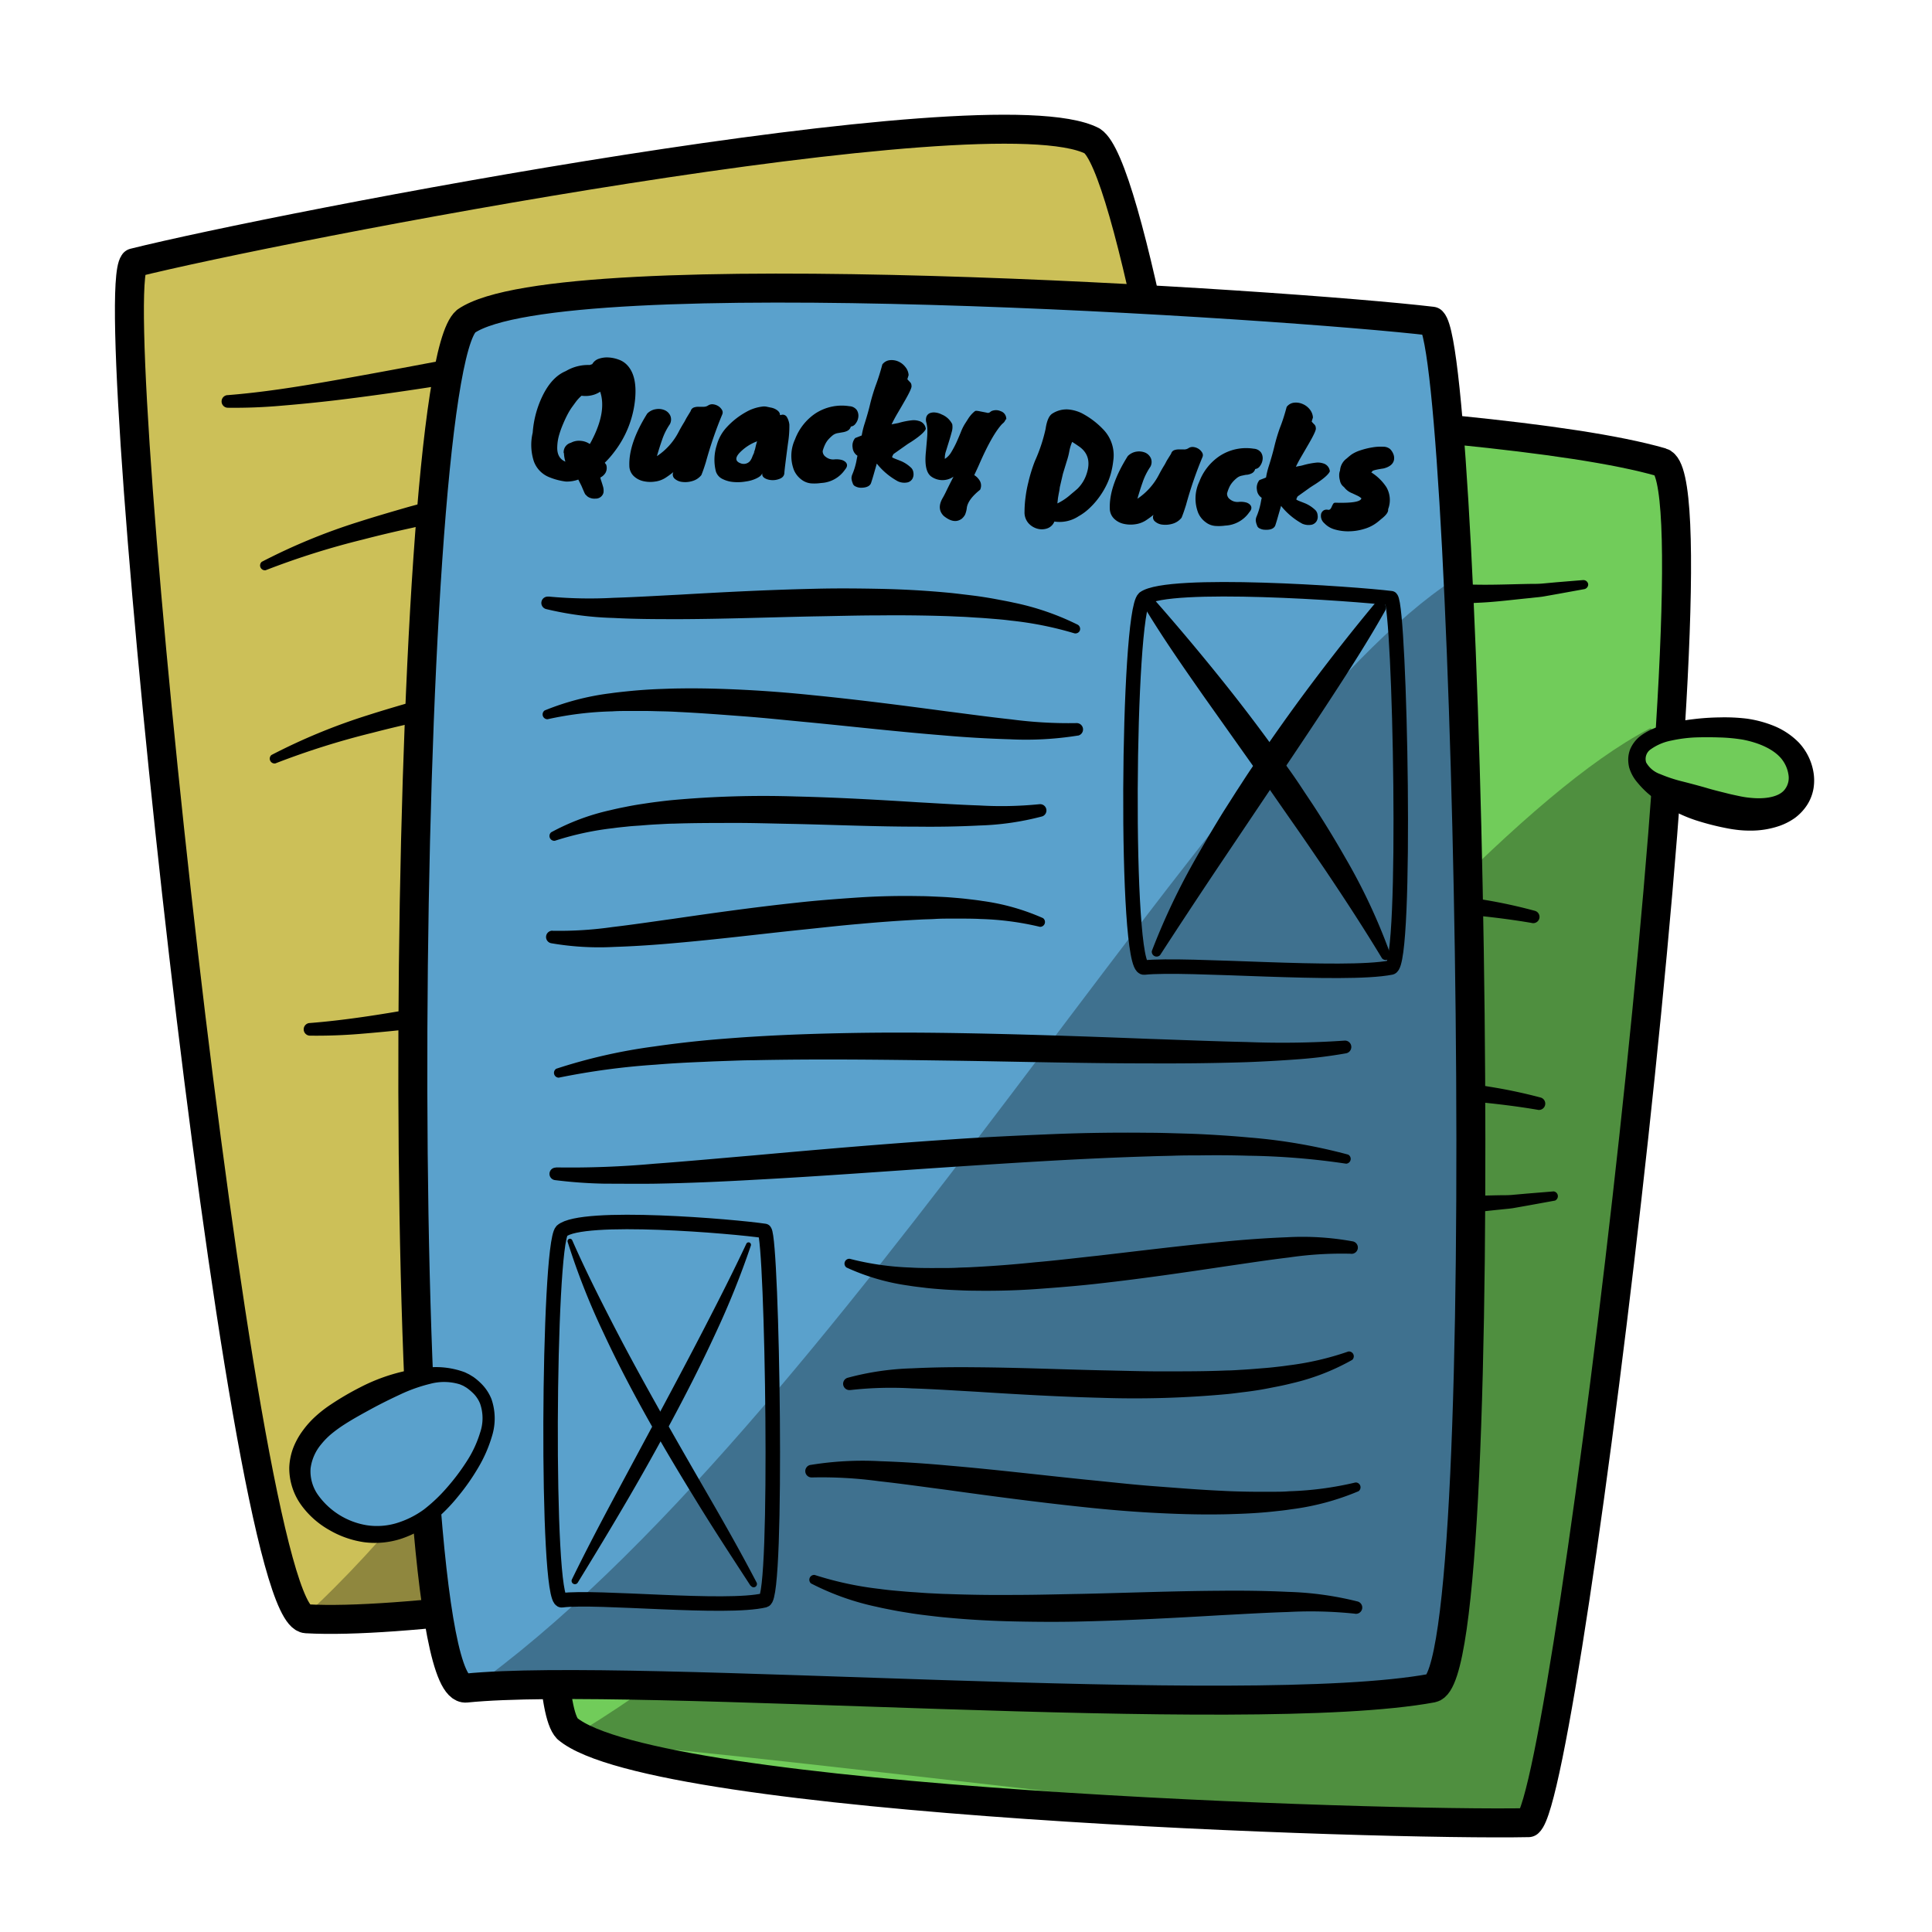 <svg xmlns="http://www.w3.org/2000/svg" viewBox="0 0 400 400"><defs><style>.cls-1{isolation:isolate;}.cls-2,.cls-7{fill:#71cc5a;}.cls-2,.cls-4,.cls-5,.cls-6{stroke:#000;stroke-linecap:round;stroke-linejoin:round;}.cls-2,.cls-4,.cls-5{stroke-width:6px;}.cls-3{opacity:0.3;mix-blend-mode:soft-light;}.cls-4{fill:#ccc058;}.cls-5,.cls-8{fill:#5aa1cc;}.cls-6{fill:none;stroke-width:3px;}</style></defs><title>white-paper</title><g class="cls-1"><g id="Layer_2" data-name="Layer 2"><path class="cls-2" d="M344,95.71C306.63,84.94,179,83.08,145,76.24c-15.64-3.15-39.86,268.89-27.54,281.65,18.09,15.34,169.35,20.08,199,19.47C324.65,370.63,357.2,99.51,344,95.71Z"/><path d="M144.88,238.63l5.62-.33c.94-.08,1.87-.06,2.8-.06h2.79c3.73,0,7.43.14,11.15.24,7.41.31,14.8.78,22.18,1.35,14.75,1.11,29.46,2.49,44.15,3.75s29.39,2.53,44.07,3.31l2.76.18,2.75.1,5.51.21c3.67.23,7.33.18,11,.24s7.32-.1,11-.16c.91,0,1.84,0,2.75-.1l2.72-.24,5.48-.45h.09a1,1,0,0,1,.25,1.9l-5.5,1-2.77.49c-.92.18-1.85.23-2.78.34-3.7.36-7.42.86-11.13,1-7.44.45-14.87.49-22.3.38-3.71-.08-7.42-.16-11.12-.32l-11.11-.54c-7.39-.52-14.79-1-22.15-1.66-14.75-1.27-29.45-2.8-44.13-4.39-7.34-.76-14.67-1.57-22-2.25-3.66-.33-7.33-.73-11-.92-1.83-.1-3.67-.28-5.48-.3l-5.47-.15h-.1a1.3,1.3,0,0,1-.05-2.6Z"/><path d="M151,112.07l5.62-.33c.94-.07,1.87-.06,2.8-.06h2.79c3.73,0,7.43.13,11.15.23,7.41.32,14.8.79,22.18,1.36,14.75,1.1,29.46,2.49,44.15,3.75s29.39,2.53,44.07,3.31l2.76.17,2.75.11,5.51.21c3.67.22,7.33.17,11,.23s7.33-.1,11-.16c.91,0,1.84,0,2.74-.09l2.73-.25,5.48-.45h.09a1,1,0,0,1,1,.87,1,1,0,0,1-.78,1l-5.51,1-2.76.49c-.92.17-1.85.22-2.78.34-3.7.35-7.42.86-11.13,1-7.44.44-14.87.48-22.3.38-3.71-.08-7.42-.17-11.13-.32l-11.1-.55c-7.39-.51-14.79-1-22.15-1.65-14.75-1.28-29.45-2.8-44.13-4.39-7.34-.77-14.67-1.57-22-2.26-3.66-.33-7.33-.73-11-.92-1.83-.09-3.67-.28-5.48-.3l-5.47-.14h-.1a1.31,1.31,0,0,1-1.27-1.34A1.32,1.32,0,0,1,151,112.07Z"/><path d="M318.42,229.78c-6.9-1.18-14-1.82-21.05-2.33s-14.17-1-21.27-1.44c-14.2-.89-28.42-1.83-42.64-3-7.12-.57-14.22-1.32-21.33-2.08s-14.19-1.73-21.26-2.85c-1.77-.27-3.54-.57-5.3-.88s-3.53-.61-5.29-.95c-3.52-.69-7-1.43-10.53-2.25a128.34,128.34,0,0,1-20.57-6.52,1,1,0,0,1-.5-1.27,1,1,0,0,1,1.15-.53h0a170.71,170.71,0,0,0,20.65,4.63q5.22.9,10.49,1.59c1.75.27,3.51.49,5.27.71s3.51.45,5.27.65c14.08,1.66,28.24,2.89,42.41,4.09s28.37,2.29,42.57,3.67c7.1.67,14.2,1.44,21.29,2.37q5.32.71,10.64,1.61A106.16,106.16,0,0,1,319,227.24a1.31,1.31,0,0,1-.57,2.55Z"/><path d="M317.09,191.08c-6.89-1.18-14-1.83-21-2.33s-14.17-1-21.27-1.45c-14.21-.89-28.43-1.82-42.65-3-7.11-.58-14.22-1.32-21.32-2.08s-14.2-1.73-21.27-2.86q-2.65-.41-5.3-.88c-1.77-.3-3.53-.6-5.29-.95-3.52-.68-7-1.42-10.53-2.25a127,127,0,0,1-20.57-6.52,1,1,0,0,1,.66-1.8h0a172.6,172.6,0,0,0,20.65,4.62c3.49.61,7,1.13,10.5,1.6,1.75.26,3.5.49,5.26.71s3.51.45,5.28.64c14.08,1.66,28.23,2.89,42.4,4.1s28.37,2.29,42.57,3.67c7.1.67,14.2,1.43,21.3,2.36q5.31.72,10.63,1.61a105.61,105.61,0,0,1,10.58,2.29,1.3,1.3,0,0,1-.56,2.54Z"/><path class="cls-3" d="M341.56,150.83c6.57-3.41-13.73,218.68-25.72,228.59-34.22.77-173-18.44-199.1-18.91C197.5,313.94,290.85,177.15,341.56,150.83Z"/><path class="cls-4" d="M63.42,335.15c38.83,2.2,163.74-24.34,198.41-25.22,15.95-.4-20.84-271-35.69-280.74-21-10.93-169.58,18-198.4,25.22C21.25,62.8,49.72,334.37,63.42,335.15Z"/><path d="M47.1,81.81c7.25-.57,14.53-1.73,21.77-3s14.5-2.63,21.76-4c14.51-2.74,29.05-5.43,43.66-7.86,7.3-1.23,14.63-2.31,22-3.36S171,61.7,178.36,61q2.77-.27,5.56-.48c1.85-.15,3.7-.29,5.56-.4,3.71-.22,7.43-.38,11.15-.45A133.83,133.83,0,0,1,223,60.93a1,1,0,0,1-.19,1.91h0a176.85,176.85,0,0,0-22,.6c-3.66.28-7.32.65-11,1.07-1.82.19-3.65.41-5.47.64s-3.65.44-5.47.7c-14.59,1.92-29.13,4.31-43.69,6.72s-29.11,5-43.74,7.22c-7.31,1.15-14.64,2.2-22,3.09q-5.53.65-11.1,1.11a110.19,110.19,0,0,1-11.22.43,1.31,1.31,0,0,1-.08-2.61Z"/><path d="M64.1,211.81c7.25-.57,14.53-1.73,21.77-3s14.5-2.63,21.76-4c14.51-2.74,29.05-5.43,43.66-7.86,7.3-1.23,14.63-2.31,22-3.36S188,191.7,195.36,191q2.77-.27,5.56-.48c1.85-.15,3.7-.29,5.56-.4,3.71-.22,7.43-.38,11.15-.45A133.83,133.83,0,0,1,240,190.93a1,1,0,0,1-.19,1.91h0a176.85,176.85,0,0,0-22,.6c-3.66.28-7.32.65-11,1.07-1.82.19-3.65.41-5.47.64s-3.65.44-5.47.7c-14.59,1.92-29.13,4.31-43.69,6.72s-29.11,5-43.74,7.22c-7.31,1.15-14.64,2.2-22,3.09q-5.53.65-11.1,1.11a110.19,110.19,0,0,1-11.22.43,1.31,1.31,0,0,1-.08-2.61Z"/><path d="M221.86,83.05a103.72,103.72,0,0,1-10.37,3.13Q206.27,87.5,201,88.64c-7,1.48-14,2.8-21.05,4-14.05,2.49-28.13,4.66-42.16,7s-28,4.65-41.95,7.43c-1.74.33-3.48.69-5.21,1.06s-3.47.73-5.19,1.13c-3.46.75-6.91,1.56-10.32,2.45A163.5,163.5,0,0,0,55,118.06h0a1,1,0,0,1-.81-1.74,124.16,124.16,0,0,1,19.95-8.24C77.5,107,80.94,106,84.4,105c1.72-.48,3.46-.93,5.19-1.37s3.48-.89,5.22-1.31c7-1.68,14-3.16,21-4.53s14-2.62,21.1-3.75c14.08-2.31,28.19-4.35,42.28-6.35,7.05-1,14.09-2,21.1-3.1s14-2.27,20.78-4h0a1.31,1.31,0,0,1,.78,2.49Z"/><path d="M223.86,123.05a103.72,103.72,0,0,1-10.37,3.13q-5.22,1.32-10.47,2.46c-7,1.48-14,2.8-21.05,4-14.05,2.49-28.13,4.66-42.16,7s-28,4.65-41.95,7.43c-1.74.33-3.48.69-5.21,1.06s-3.47.73-5.19,1.13c-3.46.75-6.91,1.56-10.32,2.45A163.5,163.5,0,0,0,57,158.06h0a1,1,0,0,1-.81-1.74,124.16,124.16,0,0,1,19.95-8.24C79.5,147,82.94,146,86.4,145c1.72-.48,3.46-.93,5.19-1.37s3.48-.89,5.22-1.31c7-1.68,14-3.16,21-4.53s14-2.62,21.1-3.75c14.08-2.31,28.19-4.35,42.28-6.35,7.05-1,14.09-2,21.1-3.1s14-2.27,20.78-4h0a1.31,1.31,0,0,1,.78,2.49Z"/><path class="cls-3" d="M237.12,81.86c5.68-4.74,33.65,216.51,24.07,228.77C227.93,318.75,88.25,329.86,62.68,335,131.53,272.15,193.26,118.48,237.12,81.86Z"/><path class="cls-5" d="M296.5,349.5c-38.24,7.08-165.5-3.5-200,0C80.63,351.11,83,78,96.5,66.5,116,53,267,63,296.5,66.5,304,74,310,347,296.5,349.5Z"/><path class="cls-6" d="M288,200.32c-9.78,1.92-42.31-.94-51.13,0-4.06.44-3.45-73.36,0-76.47,5-3.65,43.59-.94,51.13,0C289.86,125.88,291.4,199.65,288,200.32Z"/><path class="cls-6" d="M158.31,331.32c-8,1.92-34.75-.94-42,0-3.34.44-2.84-73.36,0-76.47,4.09-3.65,35.8-.94,42,0C159.89,256.88,161.15,330.65,158.31,331.32Z"/><path d="M278.68,218.08a97.8,97.8,0,0,1-10.3,1.26q-5.14.38-10.28.57c-6.85.22-13.68.29-20.51.25-13.65,0-27.28-.38-40.88-.57s-27.19-.37-40.75-.08c-1.69,0-3.39.07-5.08.13s-3.38.11-5.07.2c-3.38.13-6.76.31-10.13.59a149.61,149.61,0,0,0-20,2.69h0a1,1,0,0,1-.51-1.85,112.82,112.82,0,0,1,20.15-4.59q5.12-.74,10.24-1.24c1.71-.17,3.42-.31,5.13-.44s3.42-.26,5.13-.36c6.84-.43,13.69-.65,20.53-.77s13.68-.1,20.5,0c13.66.21,27.29.68,40.9,1.21,6.8.23,13.6.51,20.38.66a189.39,189.39,0,0,0,20.24-.29h0a1.31,1.31,0,0,1,1.4,1.2A1.33,1.33,0,0,1,278.68,218.08Z"/><path d="M115.12,241.7a192.3,192.3,0,0,0,20.31-.76c6.79-.5,13.59-1.13,20.4-1.71,13.62-1.23,27.27-2.41,41-3.32,6.84-.48,13.69-.79,20.56-1.08s13.74-.38,20.62-.3c1.72,0,3.45.05,5.17.1s3.44.09,5.16.17c3.45.17,6.89.39,10.33.71a113.82,113.82,0,0,1,20.45,3.54,1,1,0,0,1-.41,1.88h0a150.52,150.52,0,0,0-20.24-1.65q-5.09-.15-10.19-.07c-1.7,0-3.4,0-5.1.06s-3.4.07-5.1.14c-13.61.41-27.23,1.28-40.86,2.18s-27.28,1.94-41,2.67c-6.84.39-13.7.69-20.58.81-3.44.05-6.88,0-10.34,0a96,96,0,0,1-10.39-.74,1.3,1.3,0,0,1,.2-2.59Z"/><path d="M113.58,123.51a91.11,91.11,0,0,0,13.45.26c4.54-.14,9.1-.42,13.67-.65,9.14-.53,18.32-1,27.53-1.21,4.61-.13,9.23-.09,13.85,0s9.26.34,13.89.77c1.16.1,2.32.24,3.47.38s2.32.27,3.47.44,2.31.36,3.46.58,2.3.42,3.44.68a54.28,54.28,0,0,1,13.32,4.58,1,1,0,0,1,.4,1.3,1,1,0,0,1-1.13.47h0a71.83,71.83,0,0,0-13.19-2.63c-1.11-.15-2.23-.25-3.36-.34s-2.25-.19-3.38-.25-2.25-.16-3.38-.2-2.26-.11-3.4-.14q-6.79-.21-13.62-.14c-4.55,0-9.11.14-13.68.21-9.14.19-18.3.53-27.51.57-4.6,0-9.22,0-13.86-.25a67.13,67.13,0,0,1-14-1.85,1.31,1.31,0,0,1,.5-2.56Z"/><path d="M239.08,124.25q7.26,8.26,14.16,16.87t13.27,17.66c1.08,1.49,2.12,3,3.14,4.56s2.06,3.06,3.05,4.62c2,3.12,3.92,6.28,5.75,9.49a121.06,121.06,0,0,1,9.42,20.14,1,1,0,0,1-1.74.82c-3.79-6.27-7.76-12.35-11.82-18.39-2.05-3-4.08-6-6.18-9s-4.18-6-6.26-9L249.2,144.14c-4.19-6-8.4-12-12.23-18.36a1.31,1.31,0,0,1,2.11-1.54Z"/><path d="M286.77,126.45c-3.51,6.25-7.37,12.24-11.25,18.19s-7.85,11.84-11.79,17.72L251.88,180c-3.93,5.88-7.82,11.77-11.69,17.74a1,1,0,0,1-1.71-.86,138.89,138.89,0,0,1,9.25-19.43c1.76-3.12,3.59-6.2,5.46-9.24l2.88-4.52c1-1.51,1.93-3,2.94-4.48,4-5.93,8.1-11.75,12.38-17.45s8.67-11.3,13.23-16.77h0a1.31,1.31,0,0,1,2.15,1.48Z"/><path d="M155.41,328.34c-3.66-5.62-7.35-11.25-10.89-17s-7-11.5-10.29-17.37-6.43-11.86-9.28-18a146.49,146.49,0,0,1-7.42-18.84.5.5,0,0,1,.33-.64.51.51,0,0,1,.61.28c2.7,6.14,5.71,12.12,8.78,18.06s6.31,11.81,9.59,17.65,6.63,11.65,10,17.48,6.67,11.67,9.79,17.65a.68.68,0,0,1-1.18.68Z"/><path d="M118.41,327c2.87-5.89,5.92-11.68,9-17.44l9.26-17.25c3.08-5.75,6.14-11.51,9.13-17.3s5.94-11.59,8.72-17.5a.5.5,0,0,1,.67-.25.52.52,0,0,1,.27.62,175.76,175.76,0,0,1-7.35,18.26c-2.75,5.95-5.71,11.8-8.8,17.58s-6.28,11.49-9.58,17.13-6.69,11.24-10.11,16.81a.69.69,0,0,1-1.21-.66Z"/><path d="M223.18,152.29a68,68,0,0,1-14.12.77q-7-.21-13.88-.82c-9.22-.74-18.36-1.78-27.49-2.67-4.56-.42-9.12-.92-13.67-1.26s-9.11-.7-13.65-.91c-1.14-.07-2.27-.11-3.41-.13s-2.27-.07-3.4-.07-2.27,0-3.4,0-2.27,0-3.39.08a69.24,69.24,0,0,0-13.4,1.63h0a1,1,0,0,1-.6-1.82,53.47,53.47,0,0,1,13.68-3.56c1.17-.17,2.33-.29,3.5-.41s2.33-.22,3.5-.3,2.34-.14,3.5-.18,2.34-.09,3.51-.1c4.66-.08,9.32.06,13.95.3s9.26.61,13.86,1.09c9.21.91,18.36,2.09,27.46,3.31,4.56.58,9.1,1.21,13.63,1.7a90.62,90.62,0,0,0,13.48.77h.06a1.31,1.31,0,0,1,.3,2.59Z"/><path d="M215.68,169.05a57.15,57.15,0,0,1-12.91,1.86c-4.29.22-8.56.29-12.81.24-8.5,0-17-.37-25.38-.56-4.21-.07-8.41-.22-12.61-.21s-8.38,0-12.55.15c-1,0-2.08.08-3.12.13s-2.08.12-3.12.21-2.08.13-3.11.24-2.06.2-3.09.35a61.46,61.46,0,0,0-12.09,2.61h0a1,1,0,0,1-.78-1.75,46.77,46.77,0,0,1,12.21-4.57q1.59-.39,3.18-.69c1.06-.22,2.12-.41,3.19-.57s2.14-.33,3.2-.46,2.14-.27,3.21-.37a207.49,207.49,0,0,1,25.64-.76c8.51.2,17,.68,25.41,1.21,4.21.23,8.41.51,12.59.65a78.17,78.17,0,0,0,12.37-.25h.06a1.3,1.3,0,0,1,.53,2.54Z"/><path d="M114.45,192.71a78,78,0,0,0,12.39-.78c4.17-.49,8.35-1.12,12.55-1.7,8.38-1.22,16.81-2.4,25.31-3.31,4.24-.48,8.51-.8,12.79-1.09s8.59-.38,12.9-.3c1.08,0,2.16.05,3.24.1s2.16.09,3.24.18,2.16.17,3.24.3,2.16.24,3.24.42a46.1,46.1,0,0,1,12.6,3.56,1,1,0,0,1-.65,1.8h0a59.75,59.75,0,0,0-12.3-1.62c-1-.06-2.08-.07-3.12-.08s-2.08,0-3.13,0-2.08,0-3.13.07-2.09.06-3.13.13q-6.28.32-12.57.9c-4.2.35-8.39.85-12.6,1.27-8.41.89-16.83,1.93-25.34,2.67-4.24.39-8.52.68-12.82.82a58.38,58.38,0,0,1-13.07-.77,1.31,1.31,0,0,1,.32-2.59Z"/><path d="M280.45,334.09a88.06,88.06,0,0,0-13.82-.34c-4.66.14-9.35.43-14,.67-9.4.55-18.84,1.06-28.32,1.28-4.73.13-9.48.1-14.24,0s-9.53-.36-14.29-.82c-1.19-.1-2.38-.25-3.57-.39s-2.37-.29-3.56-.48-2.37-.37-3.55-.6-2.36-.45-3.54-.73a54,54,0,0,1-13.65-4.85,1,1,0,0,1,.77-1.75h0a69.72,69.72,0,0,0,13.52,2.9c1.14.16,2.29.28,3.45.38s2.31.21,3.47.28,2.32.18,3.48.23,2.32.13,3.49.15q7,.26,14,.19c4.68,0,9.37-.14,14.06-.22,9.4-.21,18.82-.58,28.29-.64,4.73-.05,9.48,0,14.25.23A66.91,66.91,0,0,1,281,331.55a1.3,1.3,0,0,1-.52,2.55Z"/><path d="M167.81,303.3a67.14,67.14,0,0,1,14.52-.77c4.79.16,9.55.48,14.28.92,9.47.81,18.87,1.94,28.25,2.9,4.69.45,9.37,1,14.06,1.35s9.35.74,14,.95c1.17.07,2.33.11,3.5.14s2.33.06,3.5.06,2.33,0,3.49,0,2.33,0,3.49-.1a68.18,68.18,0,0,0,13.74-1.82h0a1,1,0,0,1,.63,1.81,53,53,0,0,1-14.05,3.76c-1.2.19-2.4.31-3.6.44s-2.4.23-3.6.31-2.4.14-3.6.18-2.41.09-3.61.1c-4.79.08-9.58-.08-14.35-.34s-9.52-.67-14.25-1.18c-9.46-1-18.86-2.25-28.22-3.55-4.68-.61-9.35-1.28-14-1.79a87.82,87.82,0,0,0-13.85-.78h-.06a1.31,1.31,0,0,1-.32-2.59Z"/><path d="M175.52,285.25a57.08,57.08,0,0,1,13.28-1.95c4.41-.22,8.8-.27,13.17-.22,8.75.06,17.44.43,26.1.63,4.34.08,8.66.23,13,.22s8.62,0,12.91-.19c1.07,0,2.14-.09,3.21-.15s2.14-.14,3.2-.23,2.13-.16,3.19-.28,2.12-.23,3.17-.39a60.11,60.11,0,0,0,12.39-2.87h0a1,1,0,0,1,.82,1.73,46.86,46.86,0,0,1-12.51,4.85c-1.08.27-2.17.51-3.26.72s-2.19.44-3.28.62-2.2.34-3.3.47-2.2.29-3.3.4a207.72,207.72,0,0,1-26.37.79c-8.75-.22-17.46-.73-26.13-1.28-4.33-.24-8.66-.53-13-.67a75.36,75.36,0,0,0-12.7.34h-.06a1.31,1.31,0,0,1-1.48-1.12A1.3,1.3,0,0,1,175.52,285.25Z"/><path d="M279.56,259.57a75.31,75.31,0,0,0-12.72.78c-4.29.51-8.59,1.18-12.9,1.8-8.62,1.29-17.28,2.56-26,3.54-4.37.51-8.76.86-13.16,1.18s-8.83.42-13.27.35c-1.11,0-2.22-.05-3.33-.1s-2.22-.1-3.34-.19-2.22-.17-3.33-.31-2.22-.25-3.33-.44a45.66,45.66,0,0,1-12.93-3.76,1,1,0,0,1,.68-1.8h0a58.22,58.22,0,0,0,12.62,1.81c1.06.07,2.13.09,3.2.1s2.15,0,3.22,0,2.14,0,3.22-.06,2.15-.06,3.22-.13q6.45-.33,12.92-1c4.32-.37,8.63-.9,12.95-1.36,8.65-1,17.3-2.08,26-2.9,4.37-.43,8.76-.75,13.19-.92A57.74,57.74,0,0,1,280,257a1.3,1.3,0,0,1-.34,2.58Z"/><path d="M125.5,96.2a2.1,2.1,0,0,1-.12,1.66,2.54,2.54,0,0,1-1.08,1,3.37,3.37,0,0,0,.19.72c.12.38.23.7.31,1a3,3,0,0,1,.14,1.44,1.63,1.63,0,0,1-1.64,1.21,2.4,2.4,0,0,1-1.12-.15,1.83,1.83,0,0,1-.89-.64c0,.07-.14-.09-.32-.49s-.37-.86-.59-1.37l-.65-1.29a7,7,0,0,1-2.58.41,13.28,13.28,0,0,1-3.3-.85,5.59,5.59,0,0,1-3.33-3.36,11,11,0,0,1-.23-5.91,20.83,20.83,0,0,1,2-7.54q1.93-4,4.86-5.21a9,9,0,0,1,4.94-1.26l.53-.18A2.44,2.44,0,0,1,124,74.27a5.19,5.19,0,0,1,2-.26,7.16,7.16,0,0,1,2.08.44,4.35,4.35,0,0,1,1.63,1c1.47,1.43,2.07,3.76,1.8,7a21.15,21.15,0,0,1-4.3,11.07,19.77,19.77,0,0,1-2,2.29Zm-8.44-.62a6.93,6.93,0,0,1-.3-1.74.18.18,0,0,1-.06-.14v0a.12.12,0,0,1,0-.09h0a2,2,0,0,1,1.5-1.94,3.49,3.49,0,0,1,2-.4,3.81,3.81,0,0,1,1.91.66c.2-.33.36-.64.5-.91l.35-.71q2.57-5.41,1.3-9.21a5.17,5.17,0,0,1-1.93.78,5.75,5.75,0,0,1-1.93.05,8.28,8.28,0,0,0-1.22,1.33l-.79,1.08a13,13,0,0,0-.77,1.25,22.84,22.84,0,0,0-1,2.1,19.7,19.7,0,0,0-.86,2.37,9.58,9.58,0,0,0-.38,2.31Q115.23,94.82,117.06,95.58Z"/><path d="M134,85.63a3.15,3.15,0,0,1,1.84-.92,3.19,3.19,0,0,1,1.79.22,2.26,2.26,0,0,1,1.15,1.13,2.05,2.05,0,0,1-.1,1.78A13.15,13.15,0,0,0,137.1,91c-.4,1.14-.76,2.28-1.09,3.44a13.33,13.33,0,0,0,4.53-5.09c.35-.67.74-1.34,1.15-2l.44-.82L143,85.1a1.06,1.06,0,0,1,.62-.72,2.69,2.69,0,0,1,1-.16l1,0a1.67,1.67,0,0,0,1-.28,1.54,1.54,0,0,1,1.05-.23,2.61,2.61,0,0,1,1.09.4,2.35,2.35,0,0,1,.73.78,1,1,0,0,1,.05.9,82,82,0,0,0-3.39,9.86c-.33,1.08-.65,2-.94,2.71a3.64,3.64,0,0,1-1.85,1.23,5,5,0,0,1-2.11.19,2.8,2.8,0,0,1-1.57-.67,1.14,1.14,0,0,1-.27-1.37,17.83,17.83,0,0,1-1.7,1.23,5.27,5.27,0,0,1-2.14.74,6.42,6.42,0,0,1-2.4-.1,4.17,4.17,0,0,1-2-1.08,3,3,0,0,1-.87-2.12Q130.15,91.78,134,85.63Z"/><path d="M161.49,85.93l.12,0s.06,0,.06,0a1,1,0,0,1,1.26.44,4,4,0,0,1,.5,1.53,22.33,22.33,0,0,1-.29,3.91q-.67,5.07-.74,6c0,.69-.38,1.16-1.26,1.42a3.76,3.76,0,0,1-2.3,0c-.8-.28-1.13-.7-1-1.27a1.77,1.77,0,0,1-.47.63,4.67,4.67,0,0,1-.92.53,7.29,7.29,0,0,1-2,.56,9.79,9.79,0,0,1-2.53.12,6.17,6.17,0,0,1-2.31-.62,2.61,2.61,0,0,1-1.4-1.6,9.83,9.83,0,0,1,.18-5.39,8.87,8.87,0,0,1,2.12-3.79,15.88,15.88,0,0,1,4-3.12,8.89,8.89,0,0,1,3.23-1.09,2.8,2.8,0,0,1,.93,0l.85.18a3.51,3.51,0,0,1,.87.26C161.14,85,161.49,85.42,161.49,85.93Zm-5.44,7.8a4.44,4.44,0,0,0,.34-1,13.24,13.24,0,0,1,.36-1.36,9.69,9.69,0,0,0-3.64,2.39c-.93,1-.87,1.75.17,2.14a1.73,1.73,0,0,0,2-.44,3.3,3.3,0,0,0,.47-.88c.14-.35.31-.72.5-1.09A1.78,1.78,0,0,1,156.05,93.73Z"/><path d="M175.85,84.1a2,2,0,0,1,1.55.81,2.2,2.2,0,0,1,.31,1.41,2.71,2.71,0,0,1-.55,1.36,1.37,1.37,0,0,1-1,.63,1.42,1.42,0,0,1-.65.85,3.09,3.09,0,0,1-1,.33l-1.1.19a2.34,2.34,0,0,0-1.08.51,8.24,8.24,0,0,0-.84.81,4.79,4.79,0,0,0-.54.78,7.76,7.76,0,0,0-.62,1.59,1.41,1.41,0,0,0,.62,1.21,2.44,2.44,0,0,0,1.73.54,4.4,4.4,0,0,1,1.52.09,2,2,0,0,1,.87.46q.65.67-.12,1.56A6.37,6.37,0,0,1,170,100a9.5,9.5,0,0,1-2.06.08,3.82,3.82,0,0,1-2-.78,4.85,4.85,0,0,1-1.54-1.92,8.15,8.15,0,0,1,.21-6.44,11.21,11.21,0,0,1,4.15-5.3A10,10,0,0,1,175.85,84.1Z"/><path d="M182.68,75.45a2.24,2.24,0,0,1,1.56-.88,3.48,3.48,0,0,1,1.77.28A3.74,3.74,0,0,1,187.46,76a2.91,2.91,0,0,1,.66,1.66l-.26.85a7.59,7.59,0,0,0,.57.62,1,1,0,0,1,.28.74c.12.27-.37,1.36-1.47,3.26-.45.79-.93,1.61-1.43,2.46s-.9,1.61-1.22,2.28c.24-.06.47-.11.71-.15l.71-.14A15.55,15.55,0,0,1,189,87a3.79,3.79,0,0,1,1.26.16,1.9,1.9,0,0,1,1.42,1.65c-.28.65-1.31,1.55-3.09,2.71-.42.25-.75.47-1,.65L185,94a2.5,2.5,0,0,0-.3.62v0c0,.1.29.23.75.41l1.19.47a7,7,0,0,1,2.09,1.44,1.77,1.77,0,0,1,.39,1,1.91,1.91,0,0,1-.2,1.16,1.6,1.6,0,0,1-1,.77,3.21,3.21,0,0,1-2-.21,14.3,14.3,0,0,1-4.39-3.68c-.19.69-.39,1.36-.57,2s-.39,1.33-.61,2-1,1-2.06,1a2.48,2.48,0,0,1-1.16-.27,1,1,0,0,1-.6-.71,3.13,3.13,0,0,1-.24-1,2.11,2.11,0,0,1,.15-.72,14.41,14.41,0,0,0,.85-2.72q.18-1,.24-1.2a2.2,2.2,0,0,1-1-1.67,2.44,2.44,0,0,1,.53-2l1.35-.53a17.62,17.62,0,0,1,.59-2.42c.49-1.55.87-2.89,1.13-4a40.09,40.09,0,0,1,1.15-3.87C181.84,78.38,182.29,76.92,182.68,75.45Z"/><path d="M192,89.55a7.28,7.28,0,0,0-.19-2,2,2,0,0,1,0-1.28,1.29,1.29,0,0,1,.7-.73,2.36,2.36,0,0,1,1.15-.13,3.81,3.81,0,0,1,1.31.4,4.21,4.21,0,0,1,2.18,2,3.48,3.48,0,0,1-.1,1.6c-.17.64-.36,1.3-.58,2l-.62,2a4.36,4.36,0,0,0-.23,1.6,4.06,4.06,0,0,0,1.34-1.41,20.16,20.16,0,0,0,1.06-2c.32-.71.62-1.42.91-2.13a10.15,10.15,0,0,1,.82-1.68l.64-1a6.05,6.05,0,0,1,.47-.67,5.46,5.46,0,0,1,1-1c.12-.1.47-.08,1.07.05l1.33.26a.76.76,0,0,0,.57,0l.41-.3a2.35,2.35,0,0,1,1.94,0,1.66,1.66,0,0,1,1.15,1.44.17.17,0,0,0,0,.12l.09,0-.21.18a4.28,4.28,0,0,1-.3.51,3.74,3.74,0,0,1-.43.4q-2,2.14-4.59,8c-.43,1-.83,1.82-1.18,2.59a3.33,3.33,0,0,1,1.21,1.29,2,2,0,0,1,0,1.74q-2.44,1.94-2.74,3.65a5.36,5.36,0,0,1-.37,1.5,2.9,2.9,0,0,1-.69.85c-1.06.78-2.3.59-3.74-.59q-1.53-1.53-.14-3.82c.23-.42.46-.85.67-1.3q.48-1,1.5-3a4,4,0,0,1-4.65-.06c-1-.77-1.35-2.5-1.05-5.21C191.85,91.66,192,90.35,192,89.55Z"/><path d="M230.49,95.4A17.42,17.42,0,0,1,230,98a13.32,13.32,0,0,1-1,2.59,16.33,16.33,0,0,1-1.5,2.44,16,16,0,0,1-1.93,2.18,11.29,11.29,0,0,1-2.27,1.68,7.16,7.16,0,0,1-5,1.09,2.49,2.49,0,0,1-1.57,1.45,3.45,3.45,0,0,1-2.06,0,3.81,3.81,0,0,1-1.78-1.16,3.38,3.38,0,0,1-.77-2.34,22.74,22.74,0,0,1,.21-3,25.3,25.3,0,0,1,.56-3,32.16,32.16,0,0,1,1.38-4.48,33.79,33.79,0,0,0,2.21-6.65c.25-1.71.72-2.76,1.41-3.18a5.42,5.42,0,0,1,3.24-.85,8,8,0,0,1,2.76.74,16.87,16.87,0,0,1,4.39,3.26A7.69,7.69,0,0,1,230.49,95.4Zm-11.57,8.83a12,12,0,0,0,2.43-1.57c.62-.54,1.2-1,1.75-1.49a7.62,7.62,0,0,0,1.85-3q1.31-3.83-1.64-5.8c-.3-.21-.74-.51-1.33-.88a8.81,8.81,0,0,0-.6,2,14.67,14.67,0,0,1-.52,2l-.79,2.59-.65,2.8a9.88,9.88,0,0,1-.18,1.13c-.07.36-.14.74-.2,1.13Z"/><path d="M233.49,94.43a3.22,3.22,0,0,1,1.84-.93,3.38,3.38,0,0,1,1.79.22,2.32,2.32,0,0,1,1.15,1.14,2.05,2.05,0,0,1-.1,1.78,13.15,13.15,0,0,0-1.59,3.18c-.4,1.13-.76,2.28-1.09,3.44A13.4,13.4,0,0,0,240,98.17c.35-.67.74-1.35,1.15-2l.44-.83.88-1.41a1.06,1.06,0,0,1,.62-.72,2.69,2.69,0,0,1,1-.16h1a1.6,1.6,0,0,0,1-.28,1.54,1.54,0,0,1,1-.22,2.48,2.48,0,0,1,1.09.4,2.35,2.35,0,0,1,.73.78,1,1,0,0,1,.05.9,81.31,81.31,0,0,0-3.39,9.86c-.33,1.07-.65,2-.94,2.7a3.66,3.66,0,0,1-1.85,1.24,5.19,5.19,0,0,1-2.11.19,2.74,2.74,0,0,1-1.57-.68,1.13,1.13,0,0,1-.27-1.36,17.83,17.83,0,0,1-1.7,1.23,5.42,5.42,0,0,1-2.14.74,6.42,6.42,0,0,1-2.4-.11,4.07,4.07,0,0,1-1.95-1.07,3,3,0,0,1-.87-2.12Q229.63,100.58,233.49,94.43Z"/><path d="M259.56,92.9a2,2,0,0,1,1.54.81,2.14,2.14,0,0,1,.31,1.41,2.83,2.83,0,0,1-.54,1.36,1.39,1.39,0,0,1-1,.63,1.37,1.37,0,0,1-.64.85,3.18,3.18,0,0,1-1,.33c-.36,0-.73.12-1.11.19a2.35,2.35,0,0,0-1.07.51,6.57,6.57,0,0,0-.84.81,4.89,4.89,0,0,0-.55.78,7.56,7.56,0,0,0-.61,1.59,1.41,1.41,0,0,0,.61,1.21,2.45,2.45,0,0,0,1.74.54,4.42,4.42,0,0,1,1.52.09,1.89,1.89,0,0,1,.86.46c.44.45.4,1-.11,1.56a6.4,6.4,0,0,1-5,2.79,9.45,9.45,0,0,1-2.06.07,3.72,3.72,0,0,1-2-.78,4.71,4.71,0,0,1-1.53-1.91,8.15,8.15,0,0,1,.21-6.44,11.15,11.15,0,0,1,4.15-5.3A10,10,0,0,1,259.56,92.9Z"/><path d="M266.39,84.25a2.2,2.2,0,0,1,1.56-.88,3.46,3.46,0,0,1,1.76.28,3.68,3.68,0,0,1,1.46,1.11,2.93,2.93,0,0,1,.66,1.67l-.26.85a6.14,6.14,0,0,0,.57.62,1,1,0,0,1,.28.73q.18.42-1.47,3.27l-1.43,2.46c-.5.85-.91,1.61-1.22,2.28.23-.06.47-.11.71-.15s.47-.09.7-.15a16.11,16.11,0,0,1,2.94-.57,3.6,3.6,0,0,1,1.27.16,1.88,1.88,0,0,1,1.41,1.65c-.27.65-1.3,1.55-3.09,2.71-.41.25-.74.47-1,.64l-2.56,1.83a2.44,2.44,0,0,0-.29.62v0c0,.09.29.23.75.41s.86.33,1.19.47a7,7,0,0,1,2.09,1.44,1.77,1.77,0,0,1,.38,1,1.83,1.83,0,0,1-.19,1.16,1.65,1.65,0,0,1-1,.77,3.29,3.29,0,0,1-2-.21,14.55,14.55,0,0,1-4.38-3.68l-.58,2c-.18.65-.38,1.33-.6,2s-1,1-2.06.94a2.45,2.45,0,0,1-1.16-.26,1,1,0,0,1-.6-.71,3.13,3.13,0,0,1-.24-1,2.11,2.11,0,0,1,.15-.72,15,15,0,0,0,.85-2.73c.12-.67.2-1.07.24-1.19a2.21,2.21,0,0,1-1-1.68,2.49,2.49,0,0,1,.53-2c.63-.23,1.08-.41,1.36-.53a16.16,16.16,0,0,1,.59-2.41c.49-1.55.86-2.89,1.13-4a37.44,37.44,0,0,1,1.15-3.87C265.55,87.18,266,85.72,266.39,84.25Z"/><path d="M285.25,108.06a8,8,0,0,1-2.72,1.42,11.24,11.24,0,0,1-3.17.52,9.84,9.84,0,0,1-3-.38,4.68,4.68,0,0,1-2.18-1.3,2,2,0,0,1-.64-2,1.31,1.31,0,0,1,.51-.65,1.23,1.23,0,0,1,.9-.12.52.52,0,0,0,.51-.19,1.85,1.85,0,0,0,.28-.5,5.28,5.28,0,0,1,.27-.53.51.51,0,0,1,.47-.25c3.45.1,5.25-.2,5.38-.91a3.46,3.46,0,0,0-.86-.56l-1-.47a3.84,3.84,0,0,1-1.73-1.29,2.12,2.12,0,0,1-.86-1.42,3.51,3.51,0,0,1-.14-1,2.57,2.57,0,0,1,.17-1,3.37,3.37,0,0,1,1.41-2.53,11.58,11.58,0,0,1,1-.82,7.26,7.26,0,0,1,1.86-.86,15.74,15.74,0,0,1,2.46-.6,10.07,10.07,0,0,1,2.2-.13,2.19,2.19,0,0,1,1.42.47,3,3,0,0,1,.67,1,2.23,2.23,0,0,1,.16,1.21c-.15.88-.88,1.49-2.17,1.82-1.63.24-2.42.45-2.36.65,0,0-.07.09-.2.15a10.3,10.3,0,0,1,3.14,3.06,5.3,5.3,0,0,1,.36,4.59c.1.55-.4,1.23-1.47,2.06C285.67,107.72,285.45,107.9,285.25,108.06Z"/><path class="cls-3" d="M301,120c6.22-4,7,219-4,230-34,4-174-2-200,0C173,296,253,151,301,120Z"/><path class="cls-7" d="M361.24,151c3.35.57,6.75,1.74,9.13,4.17s3.47,6.37,1.85,9.36c-2.16,4-7.69,4.57-12.2,3.87S339.84,163.77,339,158C337.73,149.93,356.73,150.19,361.24,151Z"/><path d="M361.61,148.78a23.8,23.8,0,0,1,5.61,1.49,15.35,15.35,0,0,1,5.19,3.45,11.84,11.84,0,0,1,3,5.89,10.29,10.29,0,0,1,.07,3.55,9.17,9.17,0,0,1-1.33,3.49,10.46,10.46,0,0,1-2.55,2.71,13,13,0,0,1-3.11,1.61,18.25,18.25,0,0,1-6.26,1,21.86,21.86,0,0,1-3-.21c-1-.13-1.88-.31-2.79-.5a54.76,54.76,0,0,1-5.35-1.43,29.53,29.53,0,0,1-9.91-5.57A19.1,19.1,0,0,1,339,162a8.3,8.3,0,0,1-1.7-3.11,7.2,7.2,0,0,1-.19-1.87,6.06,6.06,0,0,1,.39-1.87,6.92,6.92,0,0,1,2.18-2.81,12.47,12.47,0,0,1,2.71-1.52,19.49,19.49,0,0,1,2.73-.92,40.36,40.36,0,0,1,5.46-1,49.72,49.72,0,0,1,5.45-.37A38.65,38.65,0,0,1,361.61,148.78Zm-.75,4.36a35.31,35.31,0,0,0-4.89-.46c-1.69-.06-3.39-.06-5.07,0a29.41,29.41,0,0,0-4.93.66,10.83,10.83,0,0,0-4.15,1.76,2.41,2.41,0,0,0-1,2.76,5.38,5.38,0,0,0,2.93,2.42,30.22,30.22,0,0,0,4.57,1.51q2.38.6,4.79,1.28c1.59.49,3.23.87,4.84,1.28.8.19,1.61.36,2.37.52a18.51,18.51,0,0,0,2.2.32c2.92.29,5.82-.17,7-1.74a3.89,3.89,0,0,0,.77-3,6.83,6.83,0,0,0-1.53-3.44C367.05,155,364,153.75,360.86,153.14Z"/><path class="cls-8" d="M88.71,313.8a17.86,17.86,0,0,1-12.28,3.84c-4.87-.42-10.6-3.62-13.07-8.27-3.3-6.23.3-11.83,4.65-15.18s21.35-13.41,29.28-8C108.21,293.57,93.16,310.53,88.71,313.8Z"/><path d="M89.64,315.07a22.39,22.39,0,0,1-6.6,3.52,17.56,17.56,0,0,1-7.63.71,19.93,19.93,0,0,1-7.22-2.52,18.19,18.19,0,0,1-5.8-5.14,13.07,13.07,0,0,1-2.5-7.81,12.84,12.84,0,0,1,.85-4.14,15.48,15.48,0,0,1,2-3.57,19.1,19.1,0,0,1,2.66-2.94,25.14,25.14,0,0,1,3-2.33,59.61,59.61,0,0,1,6.25-3.66,37.85,37.85,0,0,1,14-4.07,17.13,17.13,0,0,1,7.6,1l.9.44.87.53a12.83,12.83,0,0,1,1.5,1.26,9.4,9.4,0,0,1,2.23,3.31,12.29,12.29,0,0,1,.12,7.65A28.5,28.5,0,0,1,98.93,304a45,45,0,0,1-4.14,5.88A35.59,35.59,0,0,1,89.64,315.07Zm-1.87-2.55A32.88,32.88,0,0,0,92.53,308a44.87,44.87,0,0,0,4.06-5.38,23.32,23.32,0,0,0,2.81-6,9.16,9.16,0,0,0,0-6,6.31,6.31,0,0,0-1.68-2.39,9.81,9.81,0,0,0-1.18-.95l-.63-.37-.68-.29a11.1,11.1,0,0,0-6.14-.12,32.39,32.39,0,0,0-6.19,2.19c-2,.93-4,1.91-6,3S73,293.82,71.18,295a28,28,0,0,0-2.55,1.86,15.08,15.08,0,0,0-2.1,2.13,9.67,9.67,0,0,0-2.23,5.05,8.49,8.49,0,0,0,1.43,5.31,15.47,15.47,0,0,0,10.18,6.43,14.11,14.11,0,0,0,6.15-.42A19,19,0,0,0,87.77,312.52Z"/></g></g></svg>